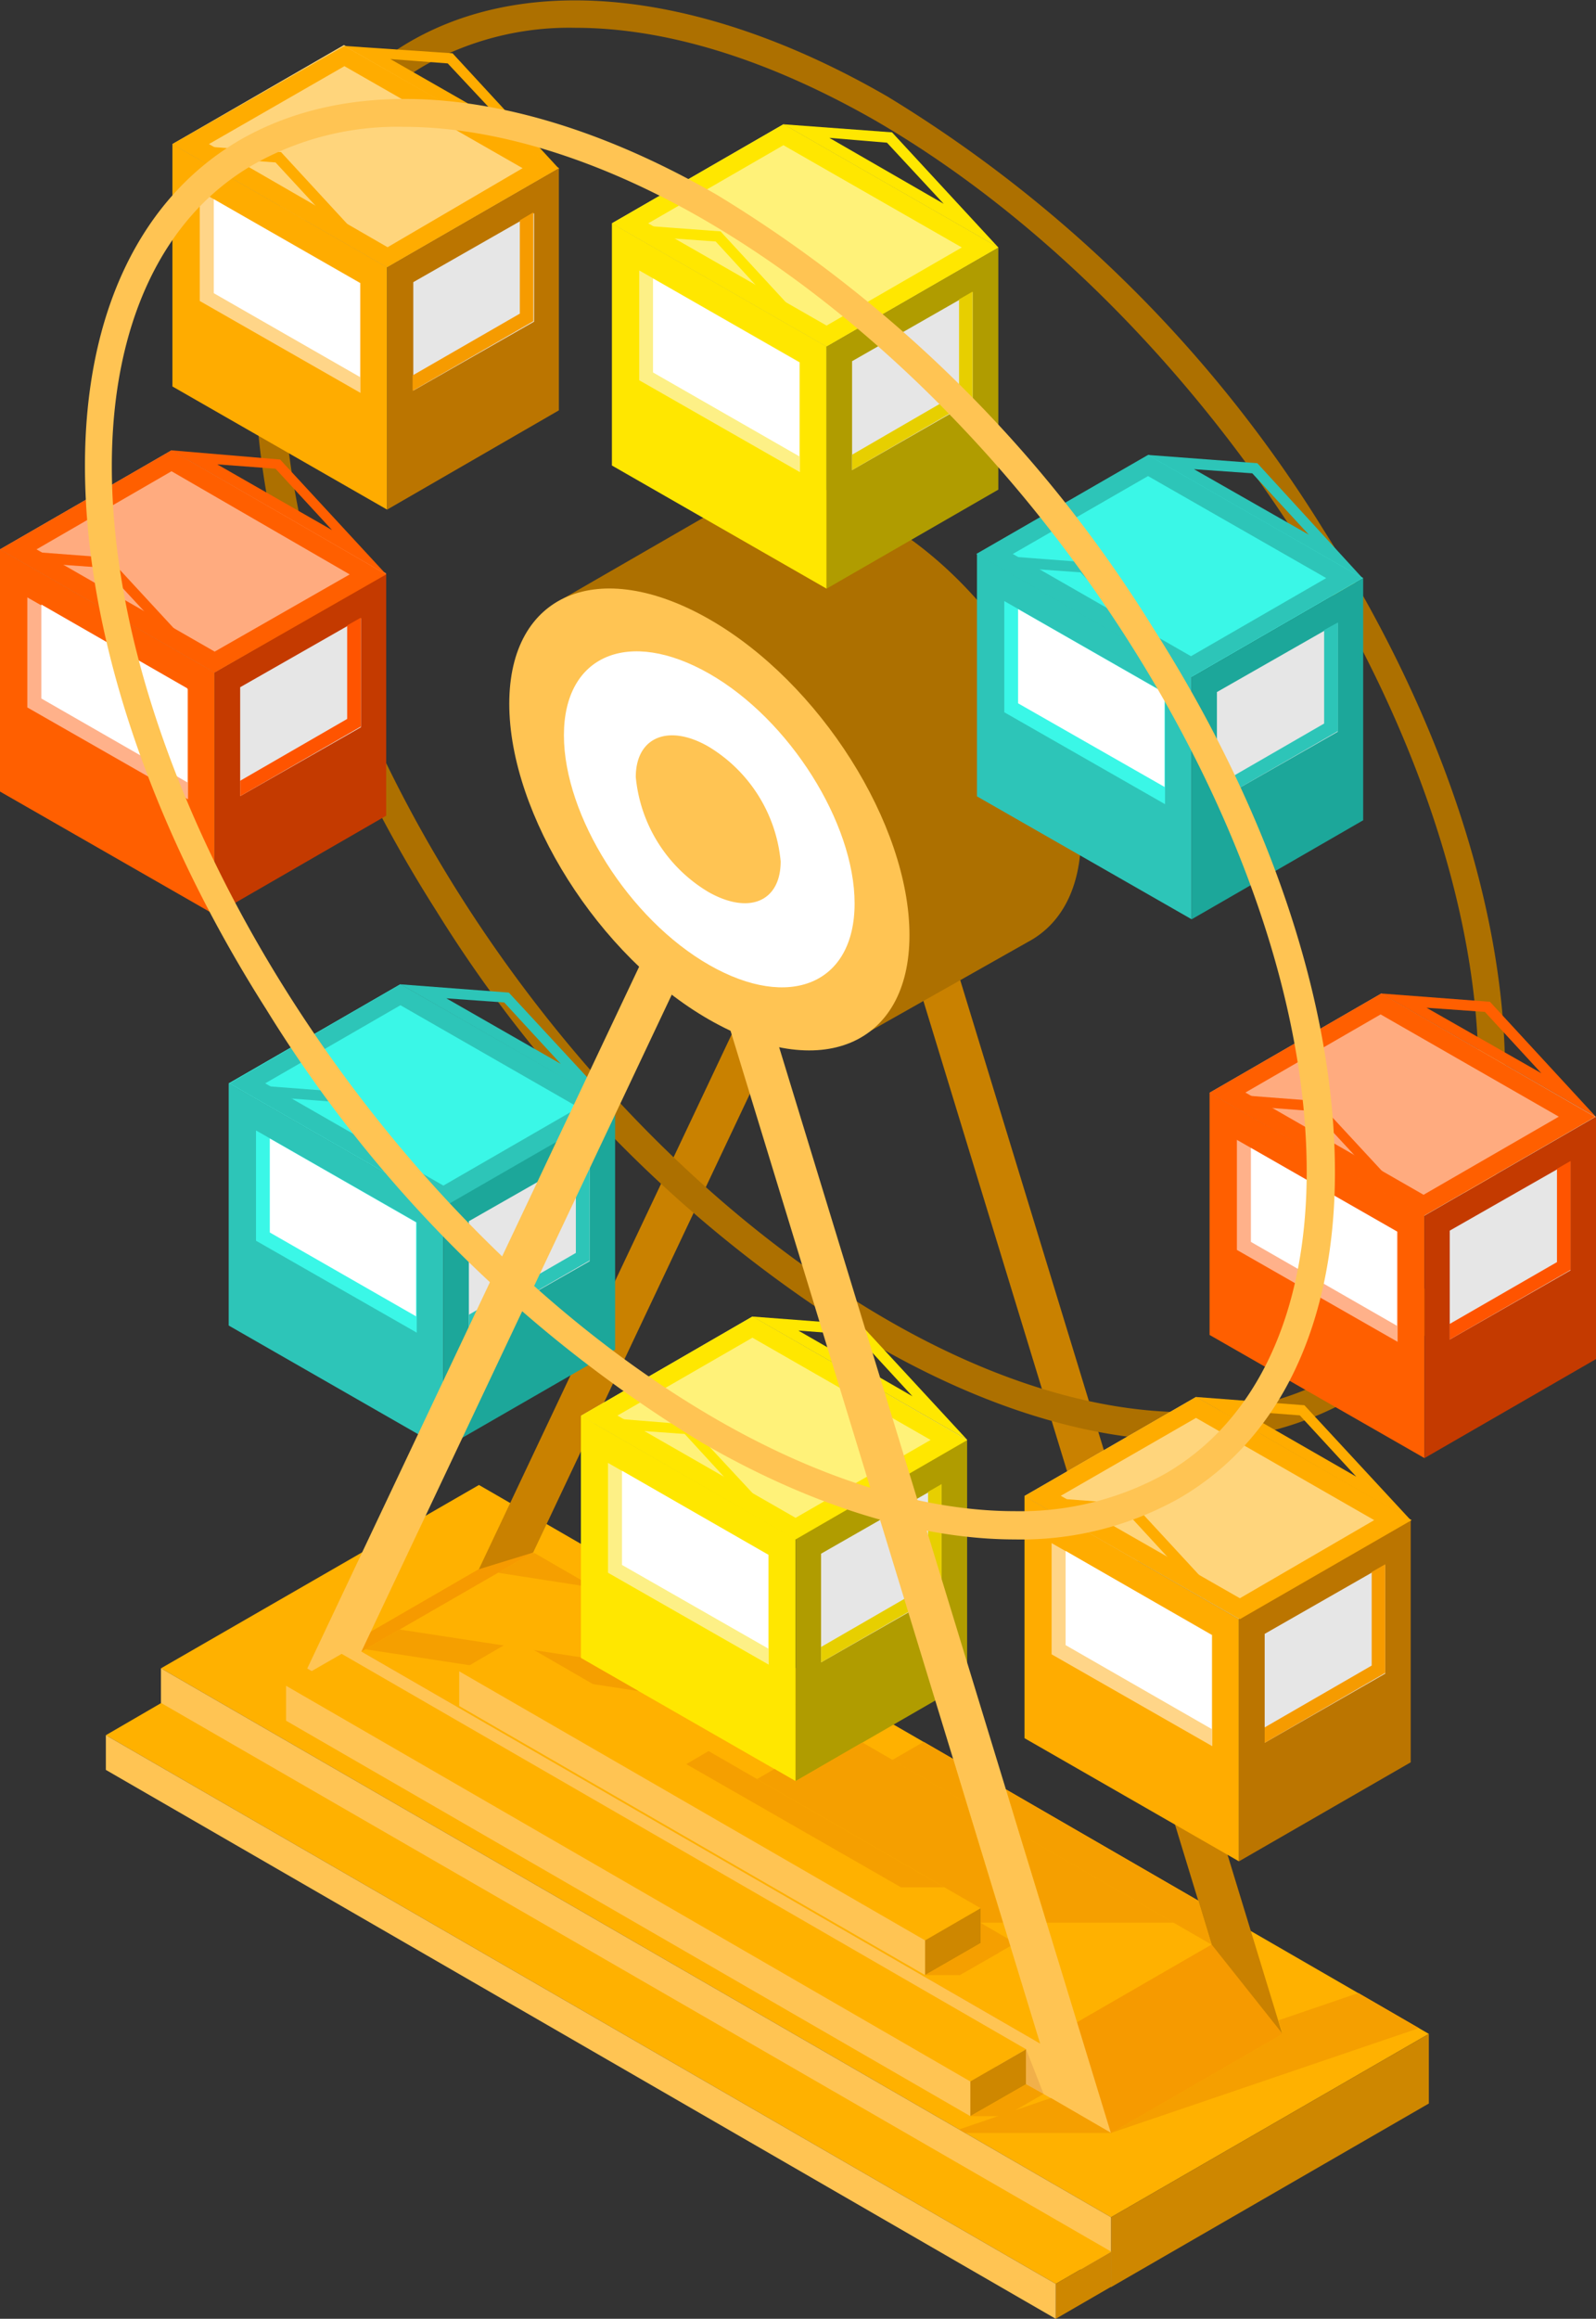 <svg xmlns="http://www.w3.org/2000/svg" viewBox="0 0 69.51 100.92"><rect x="0" y="0" width="69.51" height="100.92" fill="#333333" stroke="none"/><defs><style>.cls-1{fill:#ffb100}.cls-2{fill:#ce8700}.cls-3{fill:#f69a00}.cls-4{fill:#c98100}.cls-5{fill:#ffc453}.cls-6{fill:#ad7000}.cls-7{fill:#ff5f00}.cls-8{fill:#ffab7f}.cls-9{fill:#c43a00}.cls-10{fill:#e6e6e6}.cls-11{fill:#ff5400}.cls-12{fill:#ffb18a}.cls-13{fill:#fff}.cls-14{fill:#ffe700}.cls-15{fill:#fff279}.cls-16{fill:#b09c00}.cls-17{fill:#e7cf00}.cls-18{fill:#fdf086}.cls-19{fill:#ffac00}.cls-20{fill:#ffd57c}.cls-21{fill:#bb7500}.cls-22{fill:#f69b00}.cls-23{fill:#ffd588}.cls-24{fill:#2dc5b8}.cls-25{fill:#3af7e7}.cls-26{fill:#1ca79a}.cls-27{fill:#f59f00}.cls-28{fill:#f1b04a}</style></defs><title>img_frris-wheel</title><g id="レイヤー_2" data-name="レイヤー 2"><g id="観覧車"><g id="img_frris-wheel"><path class="cls-1" d="M20.86 64.63L7.01 72.61 48.39 96.5l13.84-7.98-41.37-23.89z"/><path class="cls-2" d="M62.23 91.55v-3.03L48.39 96.5v3.04l13.84-7.99z"/><path class="cls-3" d="M48.39 92.83l7.47-4.31L20.85 68.3l-7.47 4.32 35.01 20.21z"/><path class="cls-4" d="M38.35 31.31l-17.5 37 35 20.22zm-.35 5l14.77 48.32-29.55-17.06z"/><path class="cls-3" d="M20.85 68.3l2.37-.73 29.55 17.06 3.09 3.89-7.47 4.31-35.01-20.21 7.47-4.32z"/><path class="cls-1" d="M23.22 67.57l-7.48 4.31L45.3 88.94l7.47-4.31-29.55-17.06z"/><path class="cls-5" d="M7.01 75.64v-3.03L48.39 96.5v3.04L7.01 75.64z"/><path class="cls-1" d="M7.02 74.12l-2.41 1.4L45.98 99.4 48.4 98 7.02 74.12z"/><path class="cls-2" d="M48.4 98l-2.42 1.4v1.52l2.42-1.4V98z"/><path class="cls-5" d="M4.61 77.03v-1.51L45.98 99.4v1.52L4.61 77.03z"/><path class="cls-6" d="M47.08 36.38c0-4.81-3.9-11-8.71-13.74-.42-.24-.82-.44-1.21-.62a16 16 0 0 0-3-1.53l-2.05 1.18a4 4 0 0 0-.66.39l-7.37 4.25 13.05 19L44.76 41c1.44-.76 2.32-2.33 2.32-4.62z"/><path class="cls-6" d="M51.68 62.7c-4.12 0-8.8-1.41-13.62-4.2A57.27 57.27 0 0 1 19 39.64c-5.09-8-7.89-16.44-7.89-23.67 0-6.62 2.41-11.66 6.8-14.19 5.25-3 12.81-2.16 20.74 2.42a57.37 57.37 0 0 1 19 18.87c5.09 8 7.9 16.43 7.9 23.66 0 6.63-2.41 11.67-6.79 14.2a14.13 14.13 0 0 1-7.08 1.77zM25.06 1.21a12.86 12.86 0 0 0-6.53 1.62c-4 2.3-6.19 7-6.19 13.14 0 14.5 11.81 33.11 26.33 41.49 4.63 2.67 9.11 4 13 4a13 13 0 0 0 6.53-1.62c4-2.31 6.19-7 6.19-13.15 0-14.49-11.81-33.1-26.33-41.48-4.64-2.64-9.06-4-13-4z"/><path class="cls-7" d="M0 34.45V23.91l9.35 5.36v10.54L0 34.45z"/><path class="cls-8" d="M0 23.91l7.47-4.31 9.35 5.36-7.47 4.31L0 23.91z"/><path class="cls-9" d="M9.35 39.81l7.47-4.31V24.96l-7.47 4.31v10.54z"/><path class="cls-7" d="M7.47 19.6L0 23.91l9.35 5.36L16.82 25zm1.88 8.76l-7.76-4.45 5.88-3.4L15.23 25z"/><path class="cls-10" d="M10.46 34.65v-4.74l5.26-3v4.74z"/><path class="cls-11" d="M15.12 31.29v-4.07l.6-.34v4.74l-5.26 3.03v-.67l4.66-2.69z"/><path class="cls-12" d="M1.19 26l7 4v4.79l-7-4z"/><path class="cls-13" d="M1.8 30.4v-4.09l6.36 3.65v4.09L1.8 30.4z"/><path class="cls-14" d="M26.65 20.26V9.72L36 15.08v10.54l-9.35-5.36z"/><path class="cls-15" d="M26.65 9.72l7.47-4.31 9.36 5.36L36 15.08l-9.35-5.36z"/><path class="cls-16" d="M36 25.62l7.48-4.31V10.77L36 15.08v10.54z"/><path class="cls-14" d="M34.12 5.41l-7.47 4.31L36 15.08l7.48-4.31zM36 14.17l-7.77-4.45 5.89-3.4 7.77 4.45z"/><path class="cls-10" d="M37.11 20.46v-4.74l5.25-3v4.73z"/><path class="cls-17" d="M41.77 17.09v-4.06l.59-.34v4.73l-5.25 3.04v-.67l4.66-2.7z"/><path class="cls-18" d="M27.84 11.77l7 4v4.78l-7-4z"/><path class="cls-13" d="M28.44 16.21v-4.09l6.37 3.65v4.09l-6.37-3.65z"/><path class="cls-14" d="M25.3 72.16V61.62l9.35 5.36v10.54l-9.35-5.36z"/><path class="cls-15" d="M25.3 61.62l7.47-4.32 9.35 5.36-7.47 4.32-9.35-5.36z"/><path class="cls-16" d="M34.65 77.52l7.47-4.31V62.66l-7.47 4.32v10.54z"/><path class="cls-14" d="M32.77 57.3l-7.47 4.32L34.65 67l7.47-4.32zm1.88 8.76l-7.76-4.45 5.88-3.39 7.76 4.45z"/><path class="cls-10" d="M35.76 72.35v-4.73l5.25-3v4.73z"/><path class="cls-17" d="M40.42 68.99v-4.06l.59-.34v4.73l-5.25 3.03v-.67l4.66-2.69z"/><path class="cls-18" d="M26.48 63.67l7 4v4.78l-7-4z"/><path class="cls-13" d="M27.09 68.11v-4.1l6.37 3.66v4.08l-6.37-3.64z"/><path class="cls-19" d="M44.62 75.65V65.11l9.34 5.36v10.54l-9.34-5.36z"/><path class="cls-20" d="M44.62 65.11l7.47-4.31 9.35 5.36-7.48 4.31-9.34-5.36z"/><path class="cls-21" d="M53.96 81.01l7.48-4.31V66.16l-7.48 4.31v10.54z"/><path class="cls-19" d="M52.09 60.8l-7.47 4.31L54 70.47l7.48-4.31zM54 69.56l-7.8-4.46 5.89-3.39 7.76 4.45z"/><path class="cls-10" d="M55.08 75.85v-4.74l5.25-3v4.73z"/><path class="cls-22" d="M59.74 72.49v-4.07l.59-.34v4.73l-5.25 3.04v-.67l4.66-2.69z"/><path class="cls-23" d="M45.8 67.16l7 4V76l-7-4z"/><path class="cls-13" d="M46.41 71.6v-4.1l6.36 3.66v4.09l-6.36-3.65z"/><path class="cls-7" d="M52.68 58.1V47.56l9.36 5.36v10.54l-9.36-5.36z"/><path class="cls-8" d="M52.68 47.56l7.48-4.32 9.35 5.37-7.47 4.31-9.36-5.36z"/><path class="cls-9" d="M62.04 63.46l7.47-4.31V48.61l-7.47 4.31v10.54z"/><path class="cls-7" d="M60.16 43.24l-7.48 4.32L62 52.92l7.47-4.31zM62 52l-7.76-4.45 5.89-3.4 7.76 4.45z"/><path class="cls-10" d="M63.14 58.3v-4.74l5.26-3v4.73z"/><path class="cls-11" d="M67.81 54.93v-4.06l.59-.34v4.74l-5.26 3.03v-.68l4.67-2.69z"/><path class="cls-12" d="M53.87 49.61l7 4v4.79l-7-4z"/><path class="cls-13" d="M54.48 54.05v-4.09l6.36 3.64v4.1l-6.36-3.65z"/><path class="cls-24" d="M42.55 34.66V24.11l9.35 5.36v10.54l-9.35-5.35z"/><path class="cls-25" d="M42.55 24.11l7.48-4.31 9.34 5.36-7.47 4.31-9.35-5.36z"/><path class="cls-26" d="M51.9 40.01l7.47-4.31V25.16l-7.47 4.31v10.54z"/><path class="cls-24" d="M50 19.8l-7.48 4.31 9.35 5.36 7.47-4.31zm1.87 8.76l-7.76-4.45L50 20.72l7.76 4.44z"/><path class="cls-10" d="M53 34.85v-4.73l5.26-3v4.73z"/><path class="cls-24" d="M57.67 31.49v-4.07l.6-.33v4.73l-5.26 3.03v-.67l4.66-2.69z"/><path class="cls-25" d="M43.74 26.16l7 4V35l-7-4z"/><path class="cls-13" d="M44.34 30.61v-4.1l6.38 3.65v4.09l-6.38-3.64z"/><path class="cls-19" d="M7.51 16.82V6.27l9.35 5.36v10.55l-9.35-5.36z"/><path class="cls-20" d="M7.51 6.27l7.47-4.31 9.36 5.36-7.48 4.31-9.35-5.36z"/><path class="cls-21" d="M16.86 22.18l7.48-4.32V7.32l-7.48 4.31v10.55z"/><path class="cls-19" d="M15 2L7.51 6.27l9.35 5.36 7.48-4.31zm1.88 8.76L9.1 6.27 15 2.88l7.76 4.44z"/><path class="cls-10" d="M18 17v-4.72l5.26-3V14z"/><path class="cls-22" d="M22.64 13.65V9.59l.59-.35v4.74l-5.26 3.03v-.67l4.67-2.69z"/><path class="cls-23" d="M8.7 8.32l7 4v4.78l-7-4z"/><path class="cls-13" d="M9.31 12.76V8.67l6.37 3.65v4.09l-6.37-3.65z"/><path class="cls-24" d="M9.96 57.69V47.15l9.35 5.36v10.54l-9.35-5.36z"/><path class="cls-25" d="M9.96 47.15l7.47-4.31 9.36 5.36-7.48 4.31-9.35-5.36z"/><path class="cls-26" d="M19.31 63.05l7.48-4.31V48.2l-7.48 4.31v10.54z"/><path class="cls-24" d="M17.44 42.84L10 47.15l9.35 5.36 7.48-4.31zm1.87 8.76l-7.76-4.45 5.89-3.4 7.76 4.45z"/><path class="cls-10" d="M20.42 57.89v-4.74l5.26-3v4.74z"/><path class="cls-24" d="M25.08 54.53v-4.07l.6-.34v4.74l-5.26 3.03v-.67l4.66-2.69z"/><path class="cls-25" d="M11.15 49.2l7 4V58l-7-4z"/><path class="cls-13" d="M11.75 53.64v-4.09l6.37 3.65v4.09l-6.37-3.65z"/><path class="cls-7" d="M0 23.91l9.35 5.36-4.62-5zm2 .62l2.52.18L7 27.38zM12.2 20l-4.73-.4 9.35 5.4zm-.2.4l2.46 2.67-5-2.86z"/><path class="cls-14" d="M31.38 10.07l-4.73-.35L36 15.08zm-.21.44l2.46 2.68-5-2.86zm7.68-4.75l-4.73-.35 9.36 5.36zm-.22.45l2.47 2.66L36.12 6zM25.3 61.62L34.65 67 30 62zm2 .61l2.52.18 2.46 2.68zm5.47-4.93l9.35 5.36-4.62-5zm2 .61l2.51.19 2.46 2.67z"/><path class="cls-19" d="M44.62 65.11L54 70.47l-4.62-5zm2 .61l2.52.19 2.46 2.67zm5.47-4.92l9.35 5.36-4.63-5zm2 .61l2.52.19 2.46 2.67z"/><path class="cls-7" d="M52.68 47.56L62 52.92l-4.63-5zm2 .61l2.53.19L59.66 51zm10.21-4.57l-4.73-.36 9.35 5.37zm-.22.44l2.46 2.67-5-2.85z"/><path class="cls-24" d="M47.28 24.47l-4.73-.36 9.35 5.36zm-.22.44l2.47 2.67-5-2.85zm7.7-4.75L50 19.8l9.34 5.36zm-.22.44L57 23.27l-5-2.85z"/><path class="cls-19" d="M12.24 6.62l-4.73-.35 9.35 5.36zm-.24.45l2.47 2.67-5-2.86zm7.71-4.75L15 2l9.36 5.36zm-.21.44L22 5.43l-5-2.86z"/><path class="cls-24" d="M10 47.15l9.35 5.36-4.62-5zm2 .61l2.51.19 2.47 2.67zm5.44-4.92l9.35 5.36-4.63-5zm2 .61l2.52.18 2.46 2.67z"/><path class="cls-5" d="M30.89 35.62l-17.51 37 35 20.21zm-.37 5L45.3 88.94 15.74 71.88z"/><path class="cls-5" d="M39.61 40.7c0-4.82-3.91-11-8.72-13.75s-8.71-1.13-8.71 3.68 3.9 11 8.71 13.75 8.72 1.13 8.72-3.68z"/><path class="cls-13" d="M37.22 39.32c0-3.49-2.83-8-6.33-10s-6.33-.82-6.33 2.68 2.83 8 6.33 10 6.33.82 6.33-2.68z"/><path class="cls-5" d="M34 37.49a6.54 6.54 0 0 0-3.15-5c-1.74-1-3.16-.41-3.16 1.33a6.54 6.54 0 0 0 3.16 5c1.78 1.01 3.15.41 3.15-1.33z"/><path class="cls-1" d="M14.88 71.98l-2.42 1.39 29.8 17.22 2.43-1.4-29.81-17.21z"/><path class="cls-2" d="M44.69 89.19l-2.43 1.4v1.51l2.43-1.39v-1.52z"/><path class="cls-5" d="M12.46 73.37v1.52l29.8 17.21v-1.51l-29.8-17.22z"/><path class="cls-27" d="M25.3 72.16v-.03l-7.9-1.21-1.49.86 11.9 1.82-2.51-1.44z"/><path class="cls-1" d="M22.42 71.33L20 72.74l20.29 11.71 2.42-1.4-20.29-11.72z"/><path class="cls-2" d="M42.71 83.05l-2.42 1.4v1.51l2.42-1.39v-1.52z"/><path class="cls-5" d="M20 72.74v1.51l20.29 11.71v-1.51L20 72.74z"/><path class="cls-27" d="M25.3 68.77l-2-1.16-.13-.02-1.48.86 3.61.56v-.24zm20.15 22.36l-1.67.97h-1.52l2.43-1.39.76.42zM43.48 85l-1.68.96h-1.51l2.42-1.39.77.43z"/><path class="cls-28" d="M44.69 89.19l.76 1.94-.76-.42v-1.52z"/><path class="cls-27" d="M42.71 84.57l-1.66.96.75.43L44 84.7l-.1-.32-1.19-.69v.88zm16.45 2.17l-3.48 1.19.18.59-7.47 4.31-2.62-1.52-4 1.37.26.15h6.36l13.41-4.56-2.64-1.53zm-28.3-10.53l-.97.57 9.35 5.36h1.89l-10.27-5.93zM44.4 79.8l1.19 3.88h5.53L44.4 79.8z"/><path class="cls-27" d="M37.55 75.84l-2.9 1.68-.92-.53-.76.44 9.74 5.62v.63h.97l-1.59-5.22-4.54-2.62z"/><path class="cls-27" d="M40.23 75.81l-1.37.79 3.23 1.86-.58-1.91-1.28-.74zm3.59 2.07l.58 1.92 8.37 4.83-.58-1.91-8.37-4.84z"/><path class="cls-5" d="M44.21 67c-4.12 0-8.81-1.42-13.62-4.2a57.15 57.15 0 0 1-19-18.88c-5.09-8-7.89-16.43-7.89-23.65 0-6.63 2.41-11.67 6.79-14.2 5.26-3 12.82-2.16 20.75 2.42a57.37 57.37 0 0 1 19 18.87c5.1 8 7.9 16.43 7.9 23.66 0 6.63-2.42 11.67-6.8 14.2A14.07 14.07 0 0 1 44.21 67zM17.58 5.52a12.7 12.7 0 0 0-6.52 1.63c-4 2.29-6.19 7-6.19 13.14 0 14.49 11.81 33.1 26.33 41.48 4.63 2.67 9.11 4 13 4a13 13 0 0 0 6.53-1.62c4-2.3 6.18-7 6.18-13.15 0-14.49-11.81-33.1-26.32-41.48-4.59-2.64-9.11-4-13.01-4z"/></g></g></g></svg>